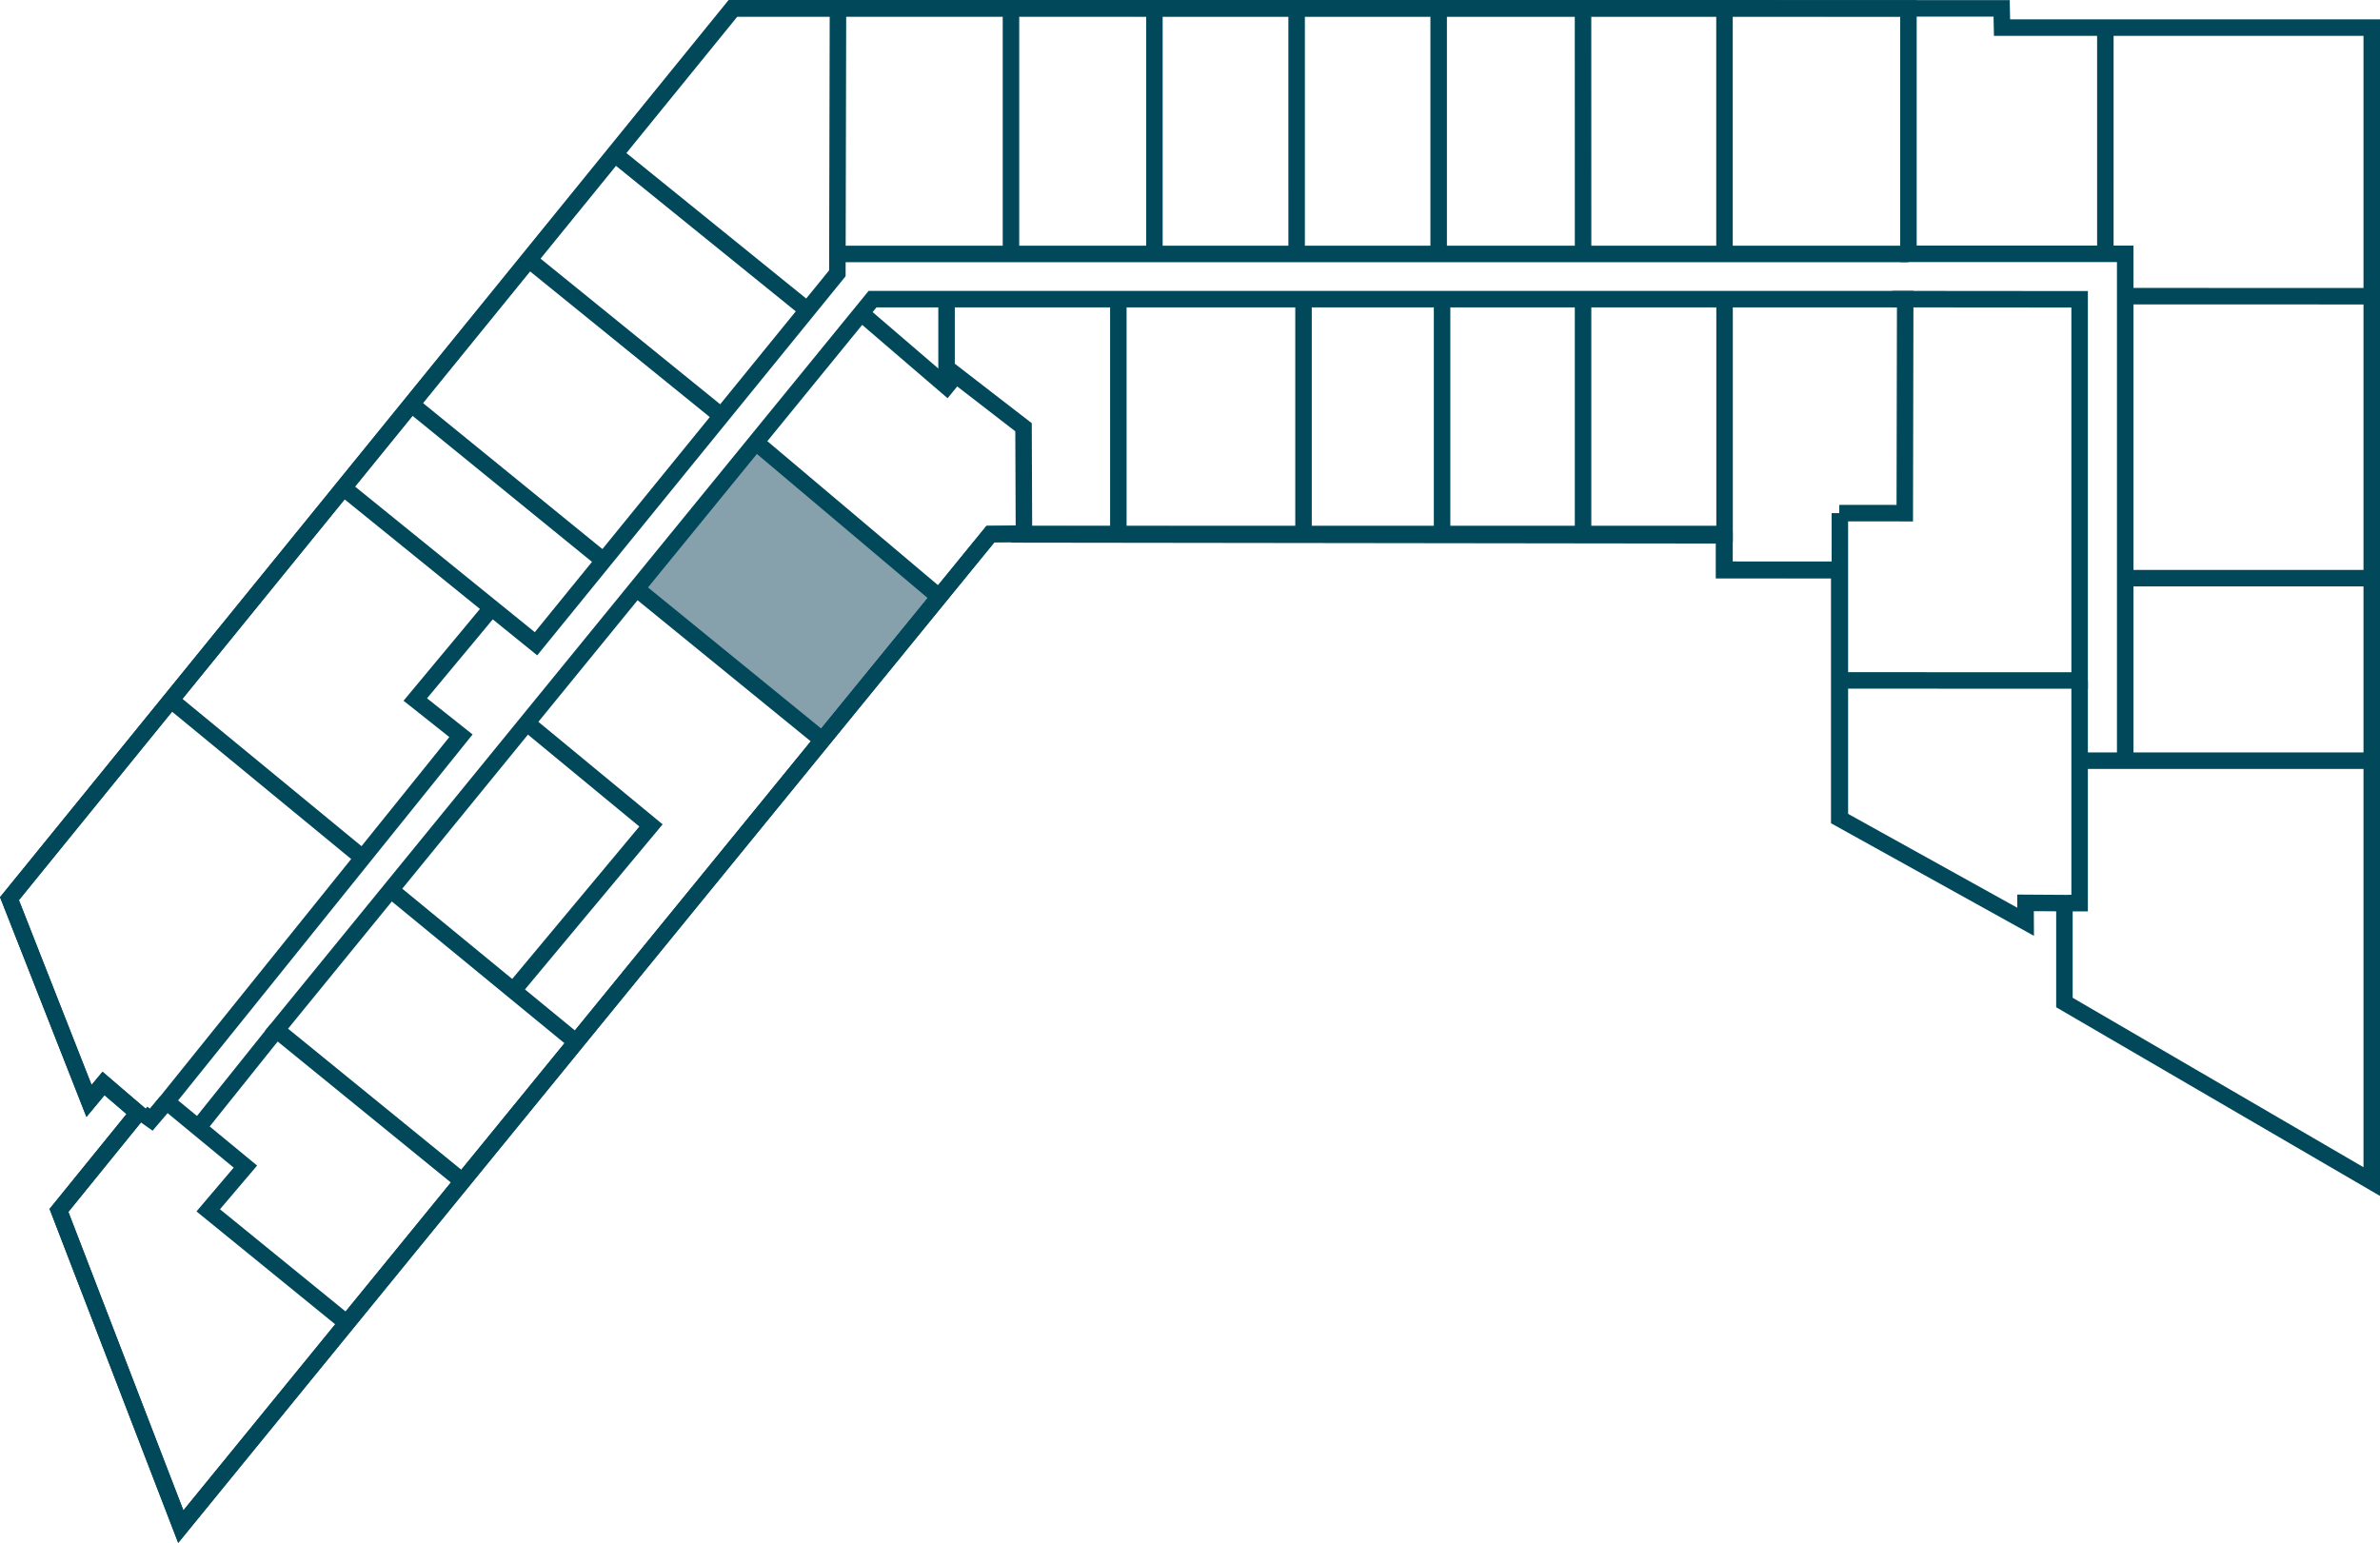 <svg xmlns="http://www.w3.org/2000/svg" viewBox="0 0 577.002 374.099"><defs><style>.cls-1{fill:#86a0ac;}.cls-2{fill:none;stroke:#00485a;stroke-miterlimit:10;stroke-width:4px;}</style></defs><title>floorplate-</title><g id="Floor_7" data-name="Floor 7"><g id="Outlines-6" data-name="Outlines"><polygon class="cls-1" points="183.324 107.299 227.61 144.674 199.426 179.508 154.339 142.77 183.324 107.299 183.324 107.299 183.324 107.299"/><polyline class="cls-2" points="124.441 240.169 157.823 200.14 127.702 175.288"/><line class="cls-2" x1="139.533" y1="252.563" x2="94.707" y2="215.752"/><line class="cls-2" x1="418.739" y1="129.796" x2="245.214" y2="129.577"/><line class="cls-2" x1="316.021" y1="72.456" x2="316.021" y2="129.894"/><line class="cls-2" x1="199.426" y1="179.508" x2="154.339" y2="142.77"/><line class="cls-2" x1="227.61" y1="144.674" x2="183.324" y2="107.299"/><polyline class="cls-2" points="119.189 147.375 100.682 169.613 111.753 178.396 40.384 267.1 59.495 282.863 50.482 293.469 84.273 320.973"/><line class="cls-2" x1="87.888" y1="207.96" x2="41.438" y2="169.739"/><line class="cls-2" x1="174.996" y1="100.919" x2="127.943" y2="62.769"/><line class="cls-2" x1="195.772" y1="75.221" x2="148.965" y2="37.336"/><line class="cls-2" x1="146.337" y1="135.945" x2="99.682" y2="97.973"/><line class="cls-2" x1="314.354" y1="61.562" x2="314.351" y2="2.02"/><line class="cls-2" x1="383.799" y1="61.547" x2="383.786" y2="2.026"/><line class="cls-2" x1="348.785" y1="61.553" x2="348.785" y2="1.902"/><line class="cls-2" x1="418.081" y1="61.553" x2="418.084" y2="2.026"/><line class="cls-2" x1="418.101" y1="131.417" x2="418.101" y2="72.725"/><line class="cls-2" x1="271.131" y1="129.385" x2="271.128" y2="72.501"/><line class="cls-2" x1="279.872" y1="61.651" x2="279.872" y2="2.014"/><line class="cls-2" x1="383.794" y1="72.53" x2="383.794" y2="129.796"/><polyline class="cls-2" points="203.155 1.731 203.008 66.268 129.95 156.092 83.004 118.063"/><polyline class="cls-2" points="445.913 124.411 461.79 124.427 461.893 72.529 211.538 72.529 67.021 249.712 112.206 286.499"/><line class="cls-2" x1="446.052" y1="198.38" x2="446.052" y2="124.419"/><line class="cls-2" x1="229.481" y1="93.703" x2="229.481" y2="72.567"/><polyline class="cls-2" points="515.229 184.439 515.229 61.553 462.677 61.553 462.677 2.026 177.6 2 2.31 217.908 21.563 266.924 25.099 262.7 33.454 269.877 14.294 293.495 43.861 370.163 240.089 129.527 248.243 129.354 248.144 103.595 231.747 90.923 229.481 93.703 208.646 75.813"/><polyline class="cls-2" points="446.125 164.975 504.18 164.999 504.179 72.567 458.746 72.529"/><line class="cls-2" x1="510.416" y1="61.553" x2="510.419" y2="7.036"/><line class="cls-2" x1="515.229" y1="71.816" x2="575.593" y2="71.819"/><line class="cls-2" x1="515.229" y1="140.184" x2="575.593" y2="140.187"/><line class="cls-2" x1="504.326" y1="184.436" x2="575.691" y2="184.439"/><polyline class="cls-2" points="446.053 138.136 418.083 138.133 418.083 128.908"/><line class="cls-2" x1="462.661" y1="61.576" x2="203.137" y2="61.576"/><line class="cls-2" x1="245.099" y1="2.026" x2="245.098" y2="61.557"/><polygon class="cls-2" points="43.803 370.164 240.139 129.478 417.983 129.478 417.983 138.245 445.904 138.245 445.904 198.435 491.09 223.508 491.065 218.916 500.495 218.977 500.495 243.08 575.002 286.498 575.002 6.692 485.368 6.692 485.27 2.026 177.812 2.026 2.289 217.884 21.591 266.95 25.09 262.714 33.452 269.86 14.297 293.472 43.803 370.164"/><polyline class="cls-2" points="501.379 218.977 504.179 218.977 504.18 164.999"/><line class="cls-2" x1="67.021" y1="249.712" x2="48.045" y2="273.419"/><polyline class="cls-2" points="34.517 269.955 36.657 271.468 40.384 267.1"/><line class="cls-2" x1="349.615" y1="72.31" x2="349.615" y2="129.576"/></g></g></svg>